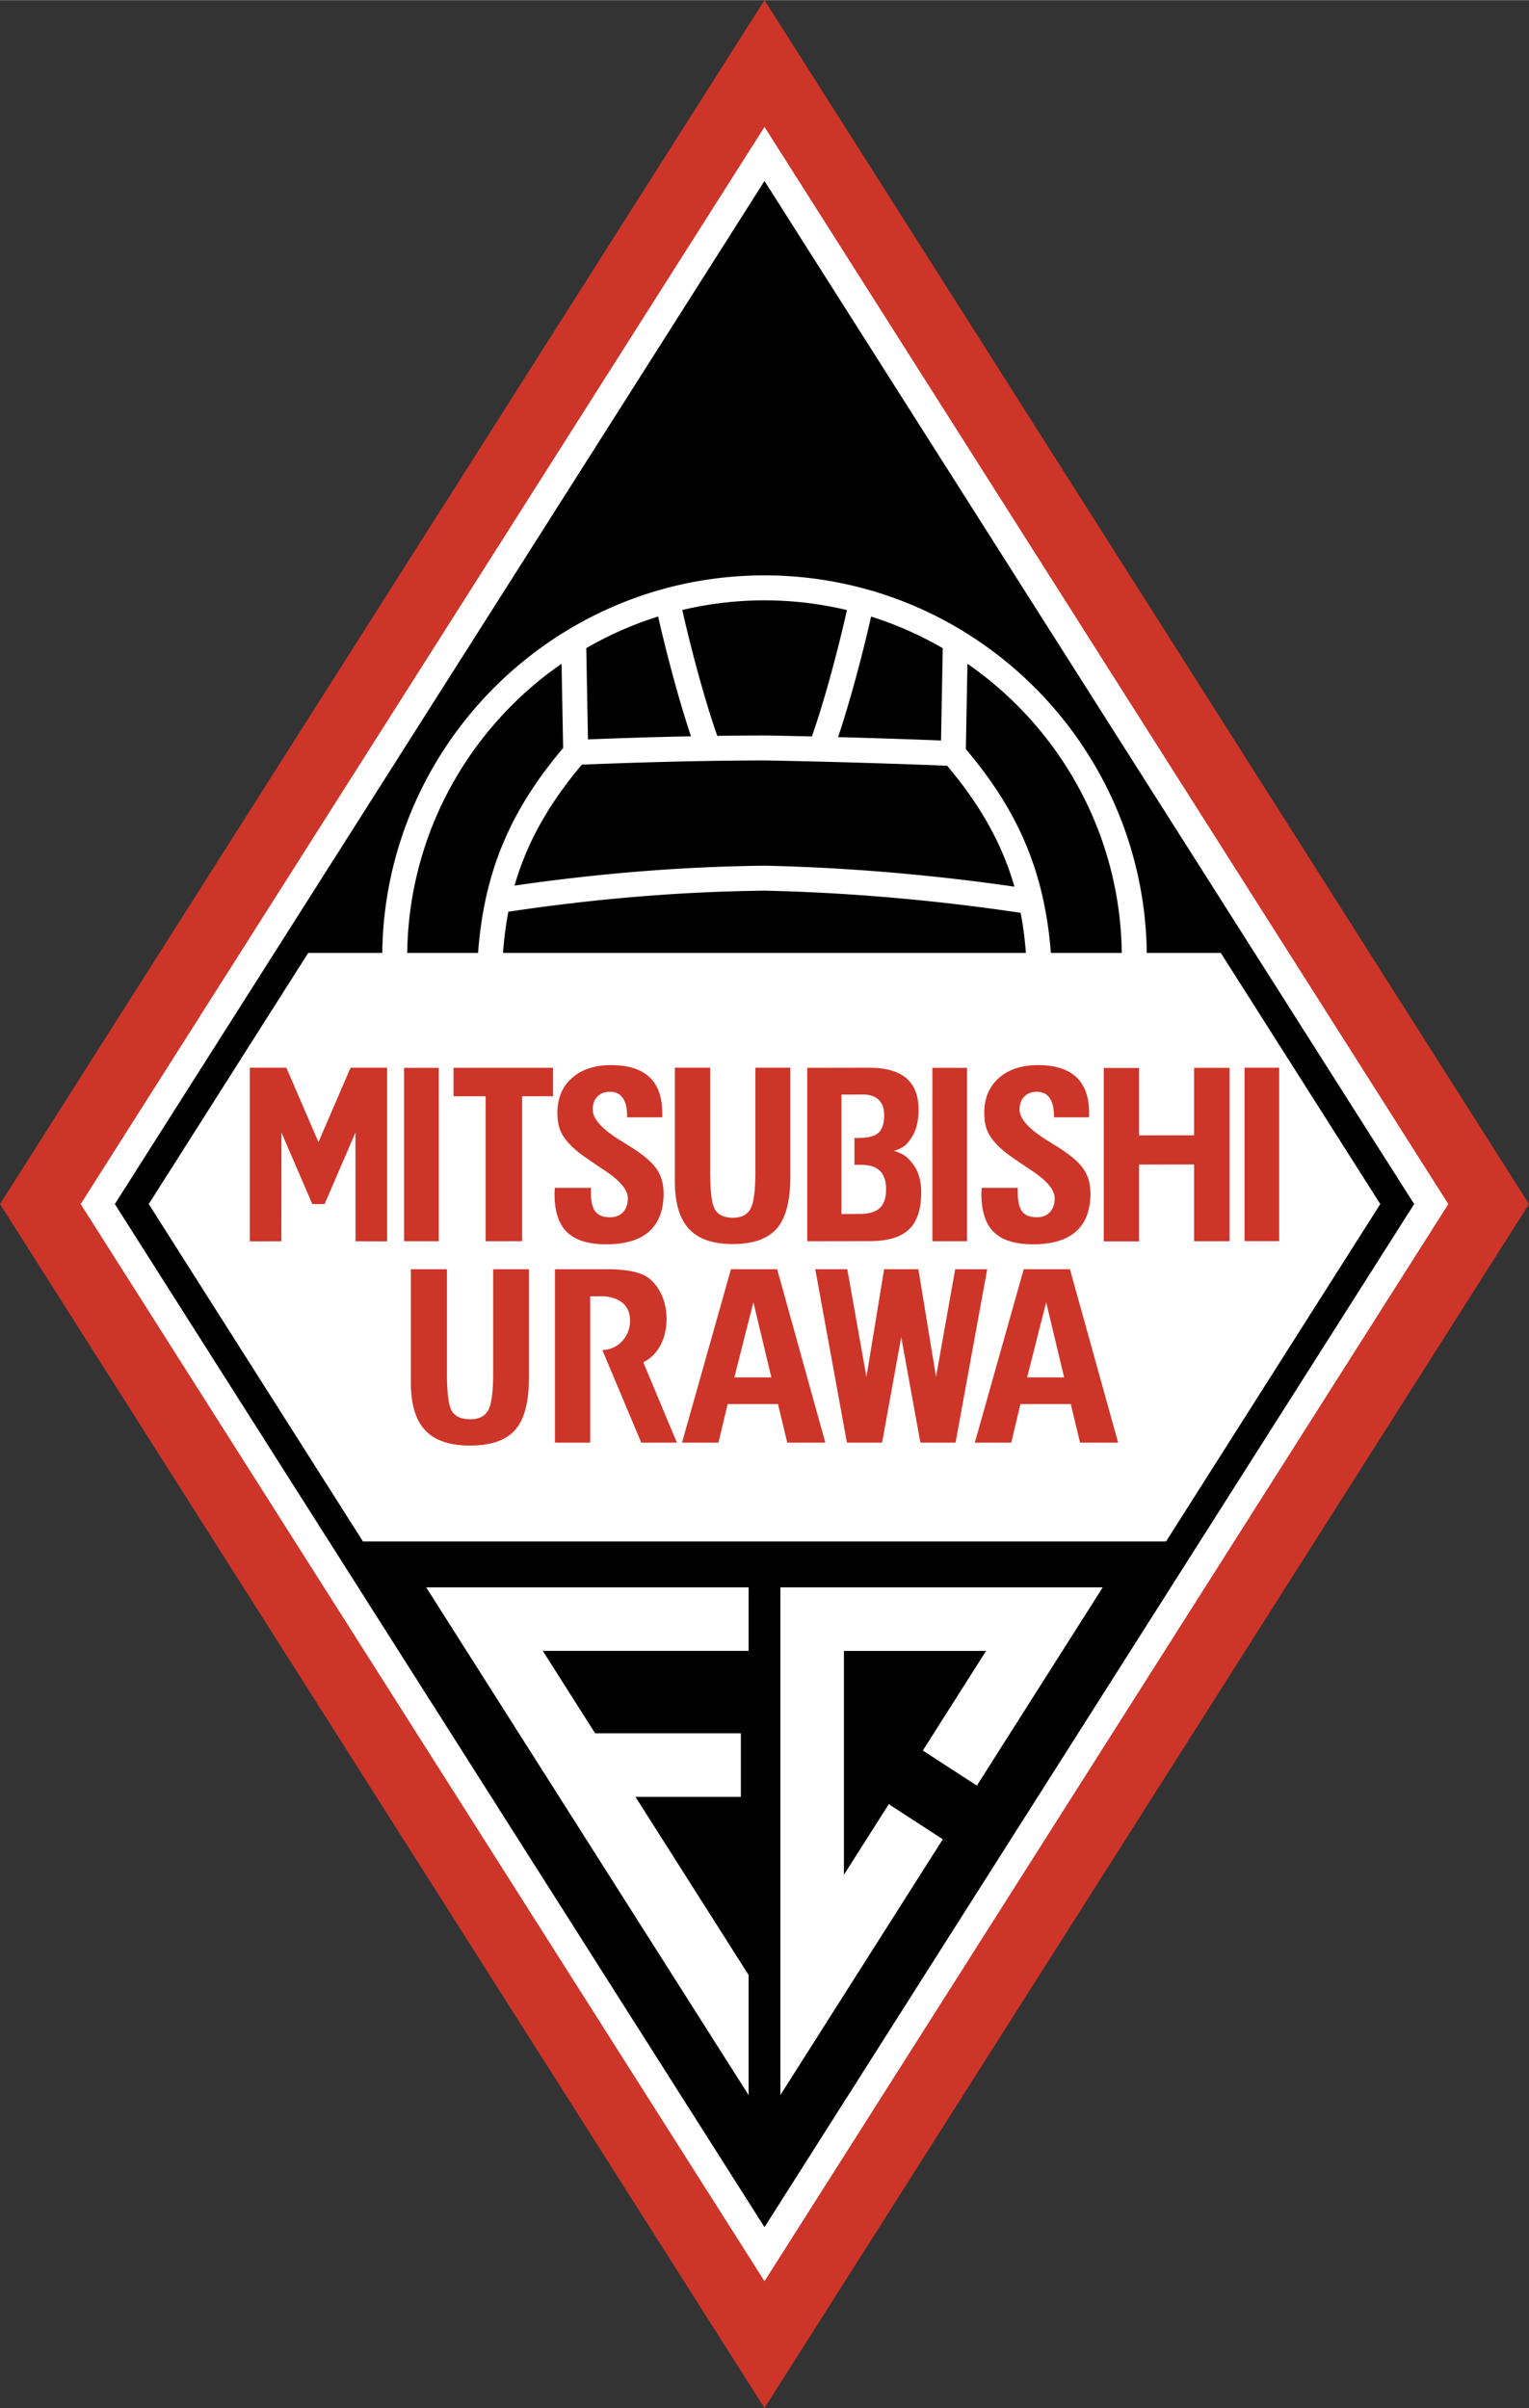 <svg xmlns="http://www.w3.org/2000/svg" width="1587" height="2500" viewBox="0 0 135.129 212.842"><rect x="0" y="0" width="135.129" height="212.842" fill="#333333" stroke="none"/><path d="M0 106.421L67.564 0l67.564 106.421-67.564 106.421L0 106.421z" fill="#cd3529"/><path d="M127.998 106.421l-60.433 95.214-60.434-95.214 60.434-95.214 60.433 95.214z" fill="#fff"/><path d="M124.979 106.421l-57.414 90.436-57.415-90.436 57.414-90.435 57.415 90.435z"/><path d="M87.149 145.917l-5.592 8.808 4.776 3.101 11.125-17.525h-28.49v44.877l14.354-22.61-4.775-3.101-3.964 6.244v-19.793h12.566v-.001zM66.16 174.569l-9.999-15.75h9.315v-5.616h-12.88l-4.625-7.286H66.16v-5.616H37.667l28.493 44.883v-10.615zM107.892 84.222h-6.544c-.183-15.009-10.195-27.692-23.887-31.895l.003-.014-1.154-.314a33.731 33.731 0 0 0-8.744-1.153c-18.494 0-33.557 14.935-33.783 33.375h-6.544L13.146 106.42l18.934 29.825h70.972l18.934-29.825-14.094-22.198zM51.963 65.345l-.15-8.065a31.361 31.361 0 0 1 6.351-2.797c.866 3.809 1.94 7.72 2.906 10.588-3.27.065-6.277.165-9.107.274zm-.539 2.231c4.761-.185 10.002-.355 16.143-.371 5.475.103 10.488.248 16.137.468 3.146 3.723 4.948 7.195 5.949 10.691-7.394-1.067-14.808-1.694-22.064-1.854-7.278.082-14.521.662-22.113 1.758 1.001-3.497 2.803-6.969 5.948-10.692zm31.742-2.134a787.235 787.235 0 0 0-9.099-.298c.972-2.89 2.05-6.825 2.918-10.654a31.41 31.41 0 0 1 6.333 2.792l-.152 8.16zm-38.24 15.136c7.812-1.165 15.229-1.776 22.65-1.86 7.414.165 15.034.825 22.626 1.957.224 1.17.373 2.349.466 3.547H44.454c.092-1.232.243-2.443.472-3.644zm54.213 3.644h-6.266c-.546-7.084-2.836-12.495-7.512-18.013l.14-7.548C93.632 64.293 99 73.636 99.139 84.222zM74.852 53.913c-.922 4.087-2.09 8.297-3.099 11.172a830.74 830.74 0 0 0-4.167-.088 396.48 396.48 0 0 0-4.195.035c-1.003-2.852-2.169-7.048-3.093-11.125a31.544 31.544 0 0 1 7.267-.853c2.508.001 4.946.303 7.287.859zM49.629 58.66l.139 7.452c-4.698 5.543-6.985 10.979-7.518 18.109h-6.26c.138-10.586 5.508-19.929 13.639-25.561z" fill="#fff"/><path d="M109.989 109.696V94.368h3.061v15.329h-3.061v-.001zm-9.32.021h-3.121V94.388h3.121v5.963l4.861-.011v-5.963h3.141v15.329h-3.141v-6.786l-4.861.01v6.787zm-13.914-4.729h3.192v.404c0 .792.132 1.352.393 1.689s.694.504 1.305.504c.482 0 .861-.149 1.142-.451.281-.301.423-.713.423-1.231 0-.727-.667-1.536-1.996-2.422a68.156 68.156 0 0 1-1.863-1.266 9.47 9.47 0 0 1-.93-.738c-.548-.515-.927-.997-1.127-1.451-.205-.455-.306-1.015-.306-1.678 0-1.285.431-2.307 1.288-3.069s2.01-1.142 3.46-1.142c1.499 0 2.627.354 3.38 1.061.756.706 1.135 1.756 1.135 3.151v.404h-3.103v-.083c0-.724-.129-1.267-.382-1.628-.253-.365-.635-.546-1.142-.546-.462 0-.83.142-1.104.426-.274.284-.413.671-.413 1.153 0 .826.867 1.766 2.603 2.82.448.276.795.493 1.038.653.981.639 1.666 1.249 2.051 1.834.381.585.572 1.284.572 2.097 0 1.486-.427 2.611-1.281 3.367-.854.756-2.117 1.131-3.792 1.131-1.572 0-2.725-.358-3.46-1.075-.735-.716-1.104-1.841-1.104-3.374 0-.053.003-.141.01-.259.008-.118.011-.21.011-.281zm-4.353 4.718V94.377h3.062v15.329h-3.062zM69.849 94.368v9.603c0 2.146-.397 3.681-1.19 4.601-.792.92-2.096 1.384-3.911 1.384-1.749 0-3.038-.45-3.866-1.352-.827-.9-1.239-2.295-1.239-4.186v-10.05h3.12v9.216c0 1.756.146 2.867.438 3.338.291.472.819.706 1.585.706.739 0 1.252-.263 1.541-.791.287-.525.431-1.61.431-3.253v-9.216h3.091zm-20.819 10.62h3.193v.404c0 .792.132 1.352.393 1.689s.694.504 1.305.504c.482 0 .861-.149 1.142-.451.281-.301.423-.713.423-1.231 0-.727-.667-1.536-1.996-2.422a68.528 68.528 0 0 1-1.864-1.266 9.594 9.594 0 0 1-.93-.738c-.548-.515-.926-.997-1.128-1.451-.205-.455-.306-1.015-.306-1.678 0-1.285.431-2.307 1.288-3.069s2.01-1.142 3.46-1.142c1.499 0 2.627.354 3.38 1.061.757.706 1.135 1.756 1.135 3.151v.404h-3.103v-.083c0-.724-.128-1.267-.382-1.628-.253-.365-.635-.546-1.142-.546-.462 0-.83.142-1.104.426-.274.284-.413.671-.413 1.153 0 .826.867 1.766 2.603 2.82.448.276.795.493 1.038.653.982.639 1.666 1.249 2.051 1.834.382.585.573 1.284.573 2.097 0 1.486-.427 2.611-1.281 3.367-.854.756-2.117 1.131-3.793 1.131-1.572 0-2.724-.358-3.46-1.075-.736-.716-1.104-1.841-1.104-3.374 0-.053.003-.141.011-.259.007-.118.011-.21.011-.281zm-6.111 4.718V96.892h-2.838v-2.515h8.797v2.515h-2.735v12.814h-3.224zm-7.21 0V94.377h3.061v15.329h-3.061zm35.635 0V94.377l5.443-.009c1.485-.003 2.589.309 3.311.926s1.083 1.55 1.083 2.806c0 1.032-.225 1.874-.673 2.525-.447.65-.744.856-1.507 1.089.878.276 1.217.551 1.695 1.192.477.64.718 1.461.718 2.465 0 1.504-.36 2.602-1.086 3.292-.724.689-1.874 1.03-3.446 1.032l-5.538.011zm3.02-2.402l1.632-.01c.798-.004 1.383-.174 1.755-.525.371-.349.559-.897.559-1.646 0-.741-.183-1.289-.548-1.643-.6-.58-1.481-.528-2.248-.528v-2.37c1.589 0 2.626-.146 2.626-2.037 0-.582-.16-1.029-.483-1.341-.322-.312-.785-.471-1.388-.468l-1.906.01v10.558h.001zm-45.677-.883l2.727-6.326.008 9.611 2.788.011V94.368h-3.229l-2.837 6.575-2.838-6.575h-3.229v15.349l2.788-.011.008-9.611 2.727 6.326h1.087zM52.157 127.51l-3.116-.002v-15.329h4.551c1.88 0 3.155.283 3.828.852.984.831 1.483 2.165 1.488 3.5.006 1.613-.612 3.137-2.055 3.878l2.97 7.101-3.15-.002-3.442-8.19c1.324 0 2.502-1.15 2.45-2.685-.052-1.529-1.296-2.065-2.579-2.063l-.945.002v12.938zm-5.413-15.331v9.603c0 2.146-.405 3.683-1.217 4.602-.809.922-2.143 1.384-3.998 1.384-1.788 0-3.104-.451-3.952-1.352-.844-.901-1.266-2.295-1.266-4.186v-10.05H39.5v9.217c0 1.756.149 2.866.447 3.338.298.472.837.707 1.621.707.756 0 1.281-.263 1.575-.792.294-.524.44-1.61.44-3.252v-9.217h3.161v-.002zm32.904 6.002l-1.692 9.327h-3.108L72.05 112.18l2.83-.001 1.694 9.516 1.562-9.516 3.027.001 1.561 9.516 1.693-9.516 2.83.001-2.797 15.327h-3.109l-1.693-9.327zm-10.073 9.327l-.819-3.409h-4.449l-.812 3.409h-3.221l4.325-15.329h4.083l4.26 15.329h-3.367zM64.9 121.74h3.271l-1.589-6.641-1.682 6.641zm25.876.001h3.27l-1.589-6.641-1.681 6.641zm4.675 5.768l-.819-3.409h-4.449l-.812 3.409H86.15l4.324-15.329h4.083l4.261 15.329h-3.367z" fill="#cd3529"/></svg>